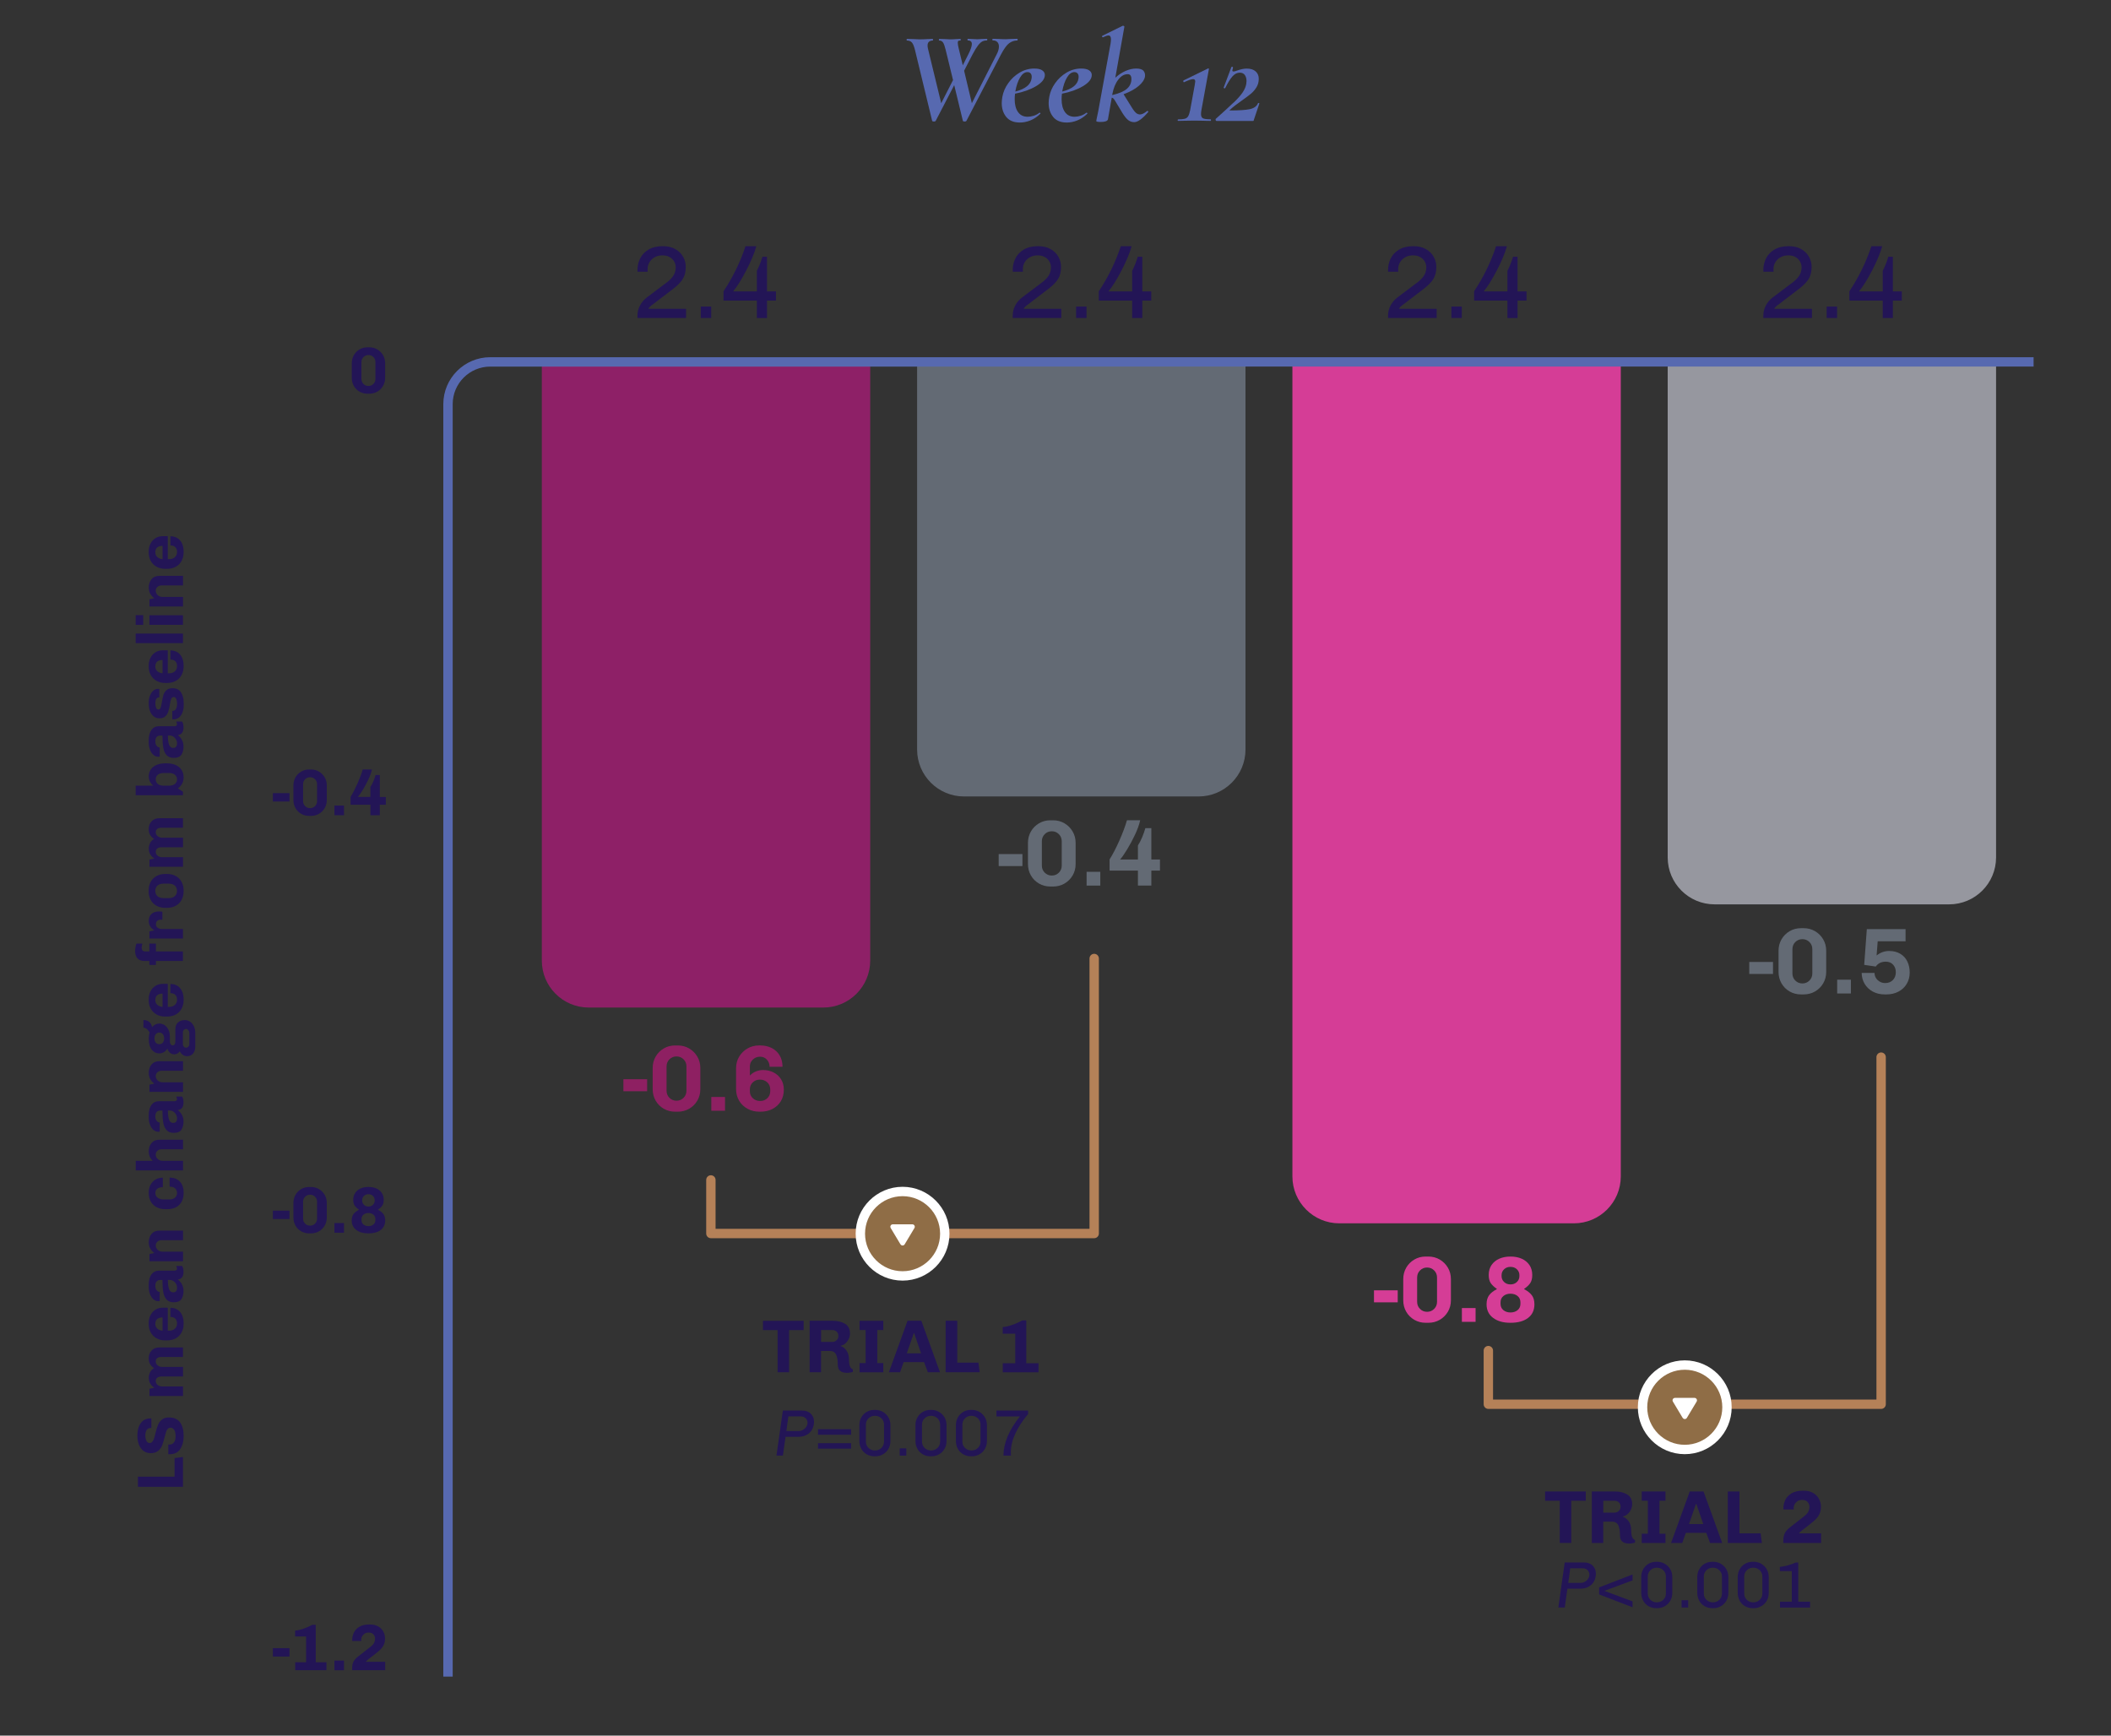 <?xml version="1.0" encoding="UTF-8"?><svg id="Layer_1" xmlns="http://www.w3.org/2000/svg" viewBox="0 0 450 370"><rect x="0" y="0" width="450" height="370" fill="#333333" stroke="none"/><defs><style>.cls-1{fill:#fff;}.cls-2{fill:#96979f;}.cls-3{fill:#8e2067;}.cls-4{fill:#8e2062;}.cls-5{fill:#b58158;}.cls-6{fill:#8f6d46;}.cls-7{fill:#d53d96;}.cls-8{fill:#231556;}.cls-9{fill:#636a74;}.cls-10{fill:#5769b0;}.cls-11{isolation:isolate;}</style></defs><g id="_12weeks_H4_5" class="cls-11"><g class="cls-11"><path class="cls-10" d="m216.93,8.46c0,.11-.03.17-.08.17-.63,0-1.21.2-1.74.59-.52.39-1.1,1.2-1.74,2.41l-7.36,14.14c-.06.09-.18.14-.36.14-.22,0-.35-.05-.39-.14l-1.85-7.62-3.95,7.62c-.06.09-.18.14-.36.14-.22,0-.35-.05-.39-.14l-3.67-15.15c-.19-.75-.4-1.26-.64-1.55-.24-.29-.6-.43-1.06-.43-.06,0-.08-.06-.08-.17s.03-.17.08-.17l1.34.03c.6.04,1.04.06,1.32.06.56,0,1.16-.02,1.79-.06l1.01-.03c.07,0,.11.06.11.17s-.04.17-.11.17c-.3,0-.55.08-.76.25-.21.17-.31.45-.31.84,0,.19.03.39.08.62l2.83,11.65,2.52-4.93-1.57-6.44c-.19-.77-.37-1.29-.56-1.57s-.46-.42-.81-.42c-.06,0-.08-.06-.08-.17s.03-.17.08-.17l1.15.03c.52.04.92.06,1.18.06.43,0,.89-.02,1.37-.06l.78-.03c.08,0,.11.06.11.17s-.04.17-.11.17c-.21,0-.34.03-.42.08-.07.06-.11.19-.11.39,0,.28.06.69.2,1.23l.87,3.58,1.2-2.38c.49-.97.73-1.69.73-2.16,0-.5-.29-.76-.87-.76-.04,0-.06-.06-.06-.17s.02-.17.06-.17l.78.03c.48.04.9.06,1.26.06.28,0,.62-.02,1.04-.06l.98-.03c.07,0,.11.06.11.17s-.04.17-.11.17c-.35,0-.67.07-.95.21-.28.14-.59.42-.92.85s-.73,1.07-1.18,1.93l-1.79,3.47,1.65,6.92,5.32-10.47c.3-.58.45-1.11.45-1.6,0-.41-.11-.73-.34-.97-.22-.23-.55-.35-.98-.35-.06,0-.08-.06-.08-.17s.03-.17.08-.17l1.09.03c.6.04,1.16.06,1.68.06.35,0,.77-.02,1.26-.06l1.2-.03c.06,0,.08.06.08.17Z"/><path class="cls-10" d="m222.14,14.98c.39.24.59.58.59,1.01,0,.84-.62,1.63-1.86,2.37s-2.74,1.27-4.49,1.61c-.06.41-.08.81-.08,1.2,0,1.12.23,2.02.7,2.7s1.16,1.02,2.07,1.02c.39,0,.82-.07,1.27-.21.46-.14.87-.36,1.25-.66h.03c.06,0,.11.03.15.08.05.06.05.1.01.14-.67.65-1.38,1.13-2.13,1.43-.75.3-1.49.45-2.24.45-1.29,0-2.25-.39-2.9-1.18-.64-.78-.97-1.77-.97-2.97,0-.41.05-.87.14-1.37.19-1.01.6-1.97,1.25-2.88.64-.91,1.45-1.66,2.42-2.24.97-.58,2.02-.87,3.14-.87.71,0,1.26.12,1.65.36Zm-2.21,1.4c0-.32-.08-.56-.24-.74-.16-.18-.38-.27-.66-.27-.6,0-1.12.38-1.58,1.15s-.8,1.76-1.02,3c2.15-.56,3.3-1.49,3.47-2.8.02-.07.03-.19.03-.34Z"/><path class="cls-10" d="m232.14,14.98c.39.24.59.58.59,1.01,0,.84-.62,1.63-1.86,2.37-1.24.74-2.74,1.27-4.49,1.61-.06.41-.08.81-.08,1.2,0,1.12.23,2.02.7,2.7.47.68,1.16,1.02,2.07,1.02.39,0,.82-.07,1.27-.21.46-.14.87-.36,1.25-.66h.03c.06,0,.11.03.15.08.05.06.05.1.01.14-.67.65-1.38,1.13-2.13,1.43-.75.3-1.49.45-2.24.45-1.29,0-2.25-.39-2.9-1.18-.64-.78-.97-1.77-.97-2.97,0-.41.05-.87.14-1.37.19-1.01.6-1.97,1.25-2.88.64-.91,1.45-1.66,2.42-2.24.97-.58,2.02-.87,3.14-.87.71,0,1.26.12,1.65.36Zm-2.21,1.4c0-.32-.08-.56-.24-.74-.16-.18-.38-.27-.66-.27-.6,0-1.12.38-1.58,1.15-.46.77-.8,1.76-1.02,3,2.15-.56,3.3-1.49,3.47-2.8.02-.07.03-.19.03-.34Z"/><path class="cls-10" d="m244.6,23.66c.08,0,.13.03.17.1.04.07.03.12-.03.15-1.23,1.42-2.21,2.13-2.94,2.13-.49,0-.91-.14-1.27-.41-.36-.27-.77-.76-1.22-1.47l-1.62-2.69c-.13-.22-.25-.38-.35-.48-.1-.09-.22-.15-.35-.17l-.81,4.62c-.09.37-.62.56-1.57.56-.62,0-.92-.07-.92-.22l.11-.59c.19-.88.29-1.37.31-1.48l2.63-14.42c.06-.37.08-.68.08-.92,0-.54-.18-.81-.53-.81-.22,0-.62.13-1.18.39h-.03c-.08,0-.13-.05-.15-.15-.03-.1,0-.16.07-.18l4.34-2.13h.06c.08,0,.14.02.21.07.06.05.09.1.07.15l-1.93,10.86c.67-.62,1.4-1.1,2.17-1.44.77-.34,1.54-.52,2.28-.52s1.31.17,1.57.5.36.73.31,1.18c-.11.69-.57,1.37-1.36,2.04-.79.67-1.86,1.26-3.21,1.76l1.76,2.83c.37.6.69.99.94,1.19s.52.29.8.29c.41,0,.91-.24,1.51-.73.02-.02.05-.03.08-.03Zm-6.22-6.68c-.6.77-1.02,1.8-1.26,3.07l-.03.22c1.44-.34,2.48-.78,3.12-1.33.64-.55.97-1.25.97-2.09,0-.69-.26-1.04-.78-1.04-.75,0-1.42.39-2.02,1.16Z"/><path class="cls-10" d="m251.04,25.62c0-.11.04-.17.11-.17.63,0,1.11-.05,1.43-.14.32-.09.56-.28.71-.55.16-.27.29-.69.41-1.25l.98-5.38c.07-.41.11-.66.11-.76,0-.34-.15-.5-.45-.5-.36,0-.99.21-1.9.64l-.06.03c-.06,0-.1-.05-.13-.15-.03-.1-.01-.18.04-.24l5.21-2.55s.08-.04.14,0,.07.08.06.14l-1.6,8.76c-.06.34-.08.62-.08.84,0,.45.14.74.42.88s.81.21,1.6.21c.08,0,.11.06.11.17s-.04.17-.11.17c-.6,0-1.07,0-1.43-.03l-1.99-.03-2.02.03c-.35.02-.84.03-1.46.03-.07,0-.11-.06-.11-.17Z"/><path class="cls-10" d="m263.01,21.84c.81-.78,1.43-1.48,1.85-2.09.42-.61.69-1.22.8-1.83.04-.3.06-.51.06-.64,0-.52-.12-.95-.36-1.29s-.61-.5-1.09-.5c-.58,0-1.11.28-1.58.83-.48.55-.98,1.38-1.53,2.48-.02.02-.05.03-.08.03-.06,0-.11-.01-.17-.04-.06-.03-.07-.07-.06-.13l1.65-4.37.11-.06c.08,0,.14.02.18.06.05.04.06.09.04.17-.09.28-.14.46-.14.53,0,.17.08.25.25.25s.43-.07.78-.2c.77-.28,1.45-.42,2.04-.42.82,0,1.46.2,1.9.6.45.4.67.93.67,1.58s-.16,1.27-.49,1.81c-.33.53-.73,1-1.22,1.4s-1.14.89-1.96,1.47c-.45.32-.9.65-1.36.99-.46.35-.85.69-1.19,1.02-.06.04-.06.06,0,.06,1.98,0,3.42-.09,4.31-.28.9-.19,1.48-.62,1.76-1.29,0-.02.03-.03.08-.03s.11.01.15.04c.05.03.06.06.04.1l-1.18,3.5c0,.06-.01.1-.04.14-.03.04-.08.06-.15.06h-7.73c-.09,0-.16-.05-.2-.15-.04-.1-.04-.2,0-.29,1.74-1.55,3.01-2.72,3.82-3.5Z"/></g></g><g id="Rectangle_11561-2"><path class="cls-2" d="m355.5,76.79h70v106c0,5.52-4.48,10-10,10h-50c-5.52,0-10-4.48-10-10v-106h0Z"/></g><g id="_-5.0" class="cls-11"><g class="cls-11"><path class="cls-9" d="m372.89,205.07h5.06v2.56h-5.06v-2.56Z"/><path class="cls-9" d="m388.65,209.63c-.43.73-1.01,1.31-1.74,1.73s-1.54.63-2.42.63h-.58c-.88,0-1.69-.21-2.42-.63s-1.31-1-1.73-1.73-.63-1.55-.63-2.44v-4.5c0-.89.21-1.71.63-2.44s1-1.31,1.73-1.74,1.54-.64,2.42-.64h.58c.88,0,1.69.21,2.42.64s1.31,1.01,1.74,1.74c.43.73.64,1.55.64,2.44v4.5c0,.89-.21,1.71-.64,2.44Zm-2.93-8.8c-.41-.41-.91-.62-1.51-.62s-1.1.21-1.51.62c-.41.41-.61.92-.61,1.52v5.16c0,.6.2,1.11.61,1.52.41.41.91.62,1.51.62s1.1-.21,1.51-.62c.41-.41.61-.92.61-1.52v-5.16c0-.6-.2-1.11-.61-1.52Z"/><path class="cls-9" d="m391.63,208.85h2.92v2.94h-2.92v-2.94Z"/><path class="cls-9" d="m405.07,203.32c.67.39,1.17.94,1.51,1.64s.51,1.49.51,2.37-.21,1.69-.63,2.4c-.42.71-1.01,1.26-1.76,1.66-.75.4-1.62.6-2.59.6h-.3c-.99,0-1.85-.2-2.6-.61-.75-.41-1.32-.96-1.73-1.65-.41-.69-.62-1.47-.63-2.32h2.74c.01.63.24,1.14.69,1.55.45.41.97.61,1.57.61.68,0,1.23-.21,1.65-.64.42-.43.63-.99.63-1.68,0-.63-.19-1.16-.57-1.59s-.9-.65-1.57-.65c-.93,0-1.65.35-2.14,1.04l-2.46-.36.56-7.62h8.26v2.6h-5.94l-.24,3.02c.81-.64,1.7-.96,2.66-.96s1.71.2,2.38.59Z"/></g></g><g id="Group_38667-2"><g id="_12weeks_H4_6" class="cls-11"><g class="cls-11"><path class="cls-8" d="m383.98,53.11c.73.43,1.28.98,1.65,1.65.37.67.55,1.39.55,2.13,0,1.06-.21,1.92-.64,2.6-.43.67-1.11,1.37-2.05,2.09l-4.2,3.21c-.34.24-.6.44-.78.63-.18.18-.27.32-.27.41h8.01v1.96h-10.36v-.53c0-.75.18-1.46.54-2.14.36-.68.86-1.27,1.51-1.75l4.38-3.3c.62-.5,1.06-.99,1.32-1.47.26-.48.4-1.02.4-1.61,0-.44-.11-.85-.33-1.24-.22-.39-.54-.7-.97-.95-.42-.24-.94-.36-1.54-.36s-1.16.13-1.64.4-.85.62-1.11,1.06c-.26.44-.4.92-.4,1.45v.31c0,.12,0,.21.02.26h-2.16l-.02-.22v-.18c0-.85.19-1.66.57-2.43.38-.77.98-1.4,1.78-1.88.81-.48,1.83-.73,3.06-.73,1.06,0,1.95.21,2.68.64Z"/><path class="cls-8" d="m391.61,65.35v2.44h-2.22v-2.44h2.22Z"/><path class="cls-8" d="m399.07,57.66c-1.03,1.99-1.96,3.47-2.79,4.46h5.06v-4.38c.5-.98.89-1.99,1.19-3.01h.97v7.39h1.91v1.96h-1.91v3.72h-2.16v-3.72h-7.11v-1.98c1.99-2.99,3.56-6.2,4.69-9.61h2.31c-.41,1.47-1.13,3.19-2.16,5.18Z"/></g></g></g><g id="Rectangle_11560-2"><path class="cls-7" d="m275.5,76.79h70v174c0,5.52-4.48,10-10,10h-50c-5.52,0-10-4.48-10-10V76.79h0Z"/></g><g id="_-7.5" class="cls-11"><g class="cls-11"><path class="cls-7" d="m292.89,275.07h5.06v2.56h-5.06v-2.56Z"/><path class="cls-7" d="m308.65,279.63c-.43.73-1.01,1.31-1.74,1.73s-1.54.63-2.42.63h-.58c-.88,0-1.69-.21-2.42-.63s-1.31-1-1.73-1.73-.63-1.55-.63-2.44v-4.5c0-.89.21-1.71.63-2.44s1-1.31,1.73-1.74,1.54-.64,2.42-.64h.58c.88,0,1.69.21,2.42.64s1.31,1.01,1.74,1.74c.43.73.64,1.55.64,2.44v4.5c0,.89-.21,1.71-.64,2.44Zm-2.93-8.8c-.41-.41-.91-.62-1.51-.62s-1.1.21-1.51.62c-.41.41-.61.92-.61,1.52v5.16c0,.6.2,1.11.61,1.52.41.41.91.62,1.51.62s1.1-.21,1.51-.62c.41-.41.61-.92.61-1.52v-5.16c0-.6-.2-1.11-.61-1.52Z"/><path class="cls-7" d="m311.63,278.85h2.92v2.94h-2.92v-2.94Z"/><path class="cls-7" d="m326.54,276.12c.37.49.55,1.13.55,1.93,0,1.25-.45,2.22-1.36,2.91-.91.69-2.15,1.03-3.74,1.03s-2.77-.35-3.7-1.04c-.93-.69-1.4-1.66-1.4-2.9,0-.8.18-1.45.55-1.94.37-.49.91-.92,1.63-1.28v-.08c-.57-.39-1-.79-1.29-1.22-.29-.43-.43-1.01-.43-1.74,0-.81.2-1.52.6-2.11.4-.59.95-1.04,1.65-1.35s1.5-.46,2.39-.46,1.69.15,2.39.46,1.25.76,1.65,1.35c.4.59.6,1.3.6,2.11,0,.73-.14,1.31-.43,1.74-.29.43-.72.83-1.29,1.22v.08c.72.37,1.26.8,1.63,1.29Zm-6.07,3.17c.4.33.91.5,1.52.5s1.12-.17,1.52-.5c.4-.33.6-.78.6-1.34v-.32c0-.56-.2-1.01-.6-1.34-.4-.33-.91-.5-1.52-.5s-1.12.17-1.52.5c-.4.33-.6.78-.6,1.34v.32c0,.56.2,1.01.6,1.34Zm.16-5.99c.36.34.81.51,1.36.51s1-.17,1.36-.51c.36-.34.54-.76.54-1.25v-.22c0-.49-.18-.91-.54-1.25-.36-.34-.81-.51-1.36-.51s-1,.17-1.36.51-.54.76-.54,1.25v.22c0,.49.18.91.54,1.25Z"/></g></g><g id="_12weeks_H4_7" class="cls-11"><g class="cls-11"><path class="cls-8" d="m303.98,53.11c.73.43,1.28.98,1.65,1.65.37.67.55,1.39.55,2.13,0,1.06-.21,1.92-.64,2.6-.43.67-1.11,1.37-2.05,2.09l-4.2,3.21c-.34.24-.6.44-.78.63-.18.18-.27.32-.27.41h8.01v1.96h-10.36v-.53c0-.75.18-1.46.54-2.14.36-.68.86-1.27,1.51-1.75l4.38-3.3c.62-.5,1.06-.99,1.32-1.47.26-.48.4-1.02.4-1.61,0-.44-.11-.85-.33-1.24-.22-.39-.54-.7-.97-.95-.42-.24-.94-.36-1.54-.36s-1.16.13-1.64.4-.85.62-1.11,1.06c-.26.44-.4.92-.4,1.45v.31c0,.12,0,.21.02.26h-2.16l-.02-.22v-.18c0-.85.19-1.66.57-2.43.38-.77.98-1.4,1.78-1.88.81-.48,1.83-.73,3.06-.73,1.06,0,1.95.21,2.68.64Z"/><path class="cls-8" d="m311.61,65.35v2.44h-2.22v-2.44h2.22Z"/><path class="cls-8" d="m319.07,57.66c-1.03,1.99-1.96,3.47-2.79,4.46h5.06v-4.38c.5-.98.89-1.99,1.19-3.01h.97v7.39h1.91v1.96h-1.91v3.72h-2.16v-3.72h-7.11v-1.98c1.99-2.99,3.56-6.2,4.69-9.61h2.31c-.41,1.47-1.13,3.19-2.16,5.18Z"/></g></g><g id="Rectangle_11559-2"><path class="cls-9" d="m195.5,76.79h70v83c0,5.52-4.48,10-10,10h-50c-5.52,0-10-4.48-10-10v-83h0Z"/></g><g id="_-3.9" class="cls-11"><g class="cls-11"><path class="cls-9" d="m212.89,182.07h5.06v2.56h-5.06v-2.56Z"/><path class="cls-9" d="m228.65,186.63c-.43.73-1.01,1.31-1.74,1.73s-1.54.63-2.42.63h-.58c-.88,0-1.69-.21-2.42-.63s-1.31-1-1.73-1.73-.63-1.55-.63-2.44v-4.5c0-.89.21-1.71.63-2.44s1-1.31,1.73-1.74,1.54-.64,2.42-.64h.58c.88,0,1.69.21,2.42.64s1.31,1.01,1.74,1.74.64,1.55.64,2.44v4.5c0,.89-.21,1.71-.64,2.44Zm-2.93-8.8c-.41-.41-.91-.62-1.51-.62s-1.1.21-1.51.62c-.41.41-.61.92-.61,1.52v5.16c0,.6.2,1.11.61,1.52.41.41.91.62,1.51.62s1.1-.21,1.51-.62c.41-.41.61-.92.61-1.52v-5.16c0-.6-.2-1.11-.61-1.52Z"/><path class="cls-9" d="m231.63,185.85h2.92v2.94h-2.92v-2.94Z"/><path class="cls-9" d="m243.48,178.47c.29-.69.51-1.33.67-1.92h1.28v6.68h1.84v2.36h-1.84v3.2h-2.86v-3.2h-6.04v-2.38c.68-1.08,1.38-2.42,2.09-4.03.71-1.61,1.25-3.04,1.61-4.31h2.82c-.2.91-.56,1.92-1.08,3.03-.52,1.11-1.08,2.16-1.67,3.13-.59.97-1.1,1.71-1.53,2.2h3.8v-3c.32-.48.62-1.07.91-1.76Z"/></g></g><g id="_12weeks_H4_8" class="cls-11"><g class="cls-11"><path class="cls-8" d="m223.98,53.11c.73.43,1.28.98,1.65,1.65.37.67.55,1.39.55,2.13,0,1.06-.21,1.92-.64,2.6-.43.67-1.11,1.37-2.05,2.09l-4.2,3.21c-.34.24-.6.44-.78.63s-.28.32-.28.41h8.01v1.96h-10.36v-.53c0-.75.18-1.46.54-2.14.36-.68.86-1.27,1.51-1.75l4.38-3.3c.62-.5,1.06-.99,1.32-1.47.26-.48.4-1.02.4-1.61,0-.44-.11-.85-.33-1.24s-.54-.7-.97-.95c-.43-.24-.94-.36-1.54-.36s-1.16.13-1.64.4c-.48.26-.85.62-1.11,1.06-.26.44-.4.92-.4,1.45v.31c0,.12,0,.21.02.26h-2.16l-.02-.22v-.18c0-.85.19-1.66.57-2.43.38-.77.98-1.4,1.78-1.88s1.83-.73,3.06-.73c1.06,0,1.95.21,2.68.64Z"/><path class="cls-8" d="m231.61,65.35v2.44h-2.22v-2.44h2.22Z"/><path class="cls-8" d="m239.07,57.66c-1.03,1.99-1.96,3.47-2.79,4.46h5.06v-4.38c.5-.98.89-1.99,1.19-3.01h.97v7.39h1.91v1.96h-1.91v3.72h-2.16v-3.72h-7.11v-1.98c1.99-2.99,3.56-6.2,4.69-9.61h2.31c-.41,1.47-1.13,3.19-2.16,5.18Z"/></g></g><g id="Rectangle_11558-2"><path class="cls-3" d="m115.5,76.79h70v128c0,5.52-4.48,10-10,10h-50c-5.52,0-10-4.48-10-10V76.79h0Z"/></g><g id="_-6.4" class="cls-11"><g class="cls-11"><path class="cls-4" d="m132.89,230.07h5.06v2.56h-5.06v-2.56Z"/><path class="cls-4" d="m148.65,234.63c-.43.73-1.01,1.31-1.74,1.73s-1.54.63-2.42.63h-.58c-.88,0-1.69-.21-2.42-.63s-1.31-1-1.73-1.73-.63-1.55-.63-2.44v-4.5c0-.89.21-1.71.63-2.44s1-1.31,1.73-1.74,1.54-.64,2.42-.64h.58c.88,0,1.69.21,2.42.64s1.31,1.01,1.74,1.74c.43.73.64,1.55.64,2.44v4.5c0,.89-.21,1.71-.64,2.44Zm-2.93-8.8c-.41-.41-.91-.62-1.51-.62s-1.1.21-1.51.62c-.41.41-.61.92-.61,1.52v5.16c0,.6.2,1.11.61,1.52.41.41.91.62,1.51.62s1.1-.21,1.51-.62c.41-.41.61-.92.61-1.52v-5.16c0-.6-.2-1.11-.61-1.52Z"/><path class="cls-4" d="m151.63,233.85h2.92v2.94h-2.92v-2.94Z"/><path class="cls-4" d="m160.49,225.87c-.43.4-.64.89-.64,1.48v1.94c.36-.39.79-.68,1.28-.88s1-.3,1.52-.3c.83,0,1.58.17,2.25.51.67.34,1.21.83,1.6,1.46.39.63.59,1.37.59,2.21,0,.95-.22,1.77-.65,2.48-.43.71-1.03,1.25-1.78,1.64-.75.39-1.59.58-2.51.58h-.28c-.91,0-1.74-.2-2.5-.61-.76-.41-1.36-.98-1.8-1.71-.44-.73-.66-1.57-.66-2.5v-4.48c0-.89.22-1.71.66-2.44.44-.73,1.03-1.31,1.78-1.74s1.57-.64,2.46-.64h.28c.88,0,1.68.18,2.4.54.72.36,1.29.88,1.7,1.57s.62,1.5.62,2.43h-2.76c0-.59-.19-1.09-.57-1.51-.38-.42-.87-.63-1.47-.63s-1.09.2-1.52.6Zm3.07,4.87c-.42-.39-.94-.59-1.57-.59s-1.11.2-1.52.59-.62.89-.62,1.49v.4c0,.6.21,1.1.63,1.49s.94.59,1.57.59,1.11-.2,1.52-.59c.41-.39.62-.89.62-1.49v-.4c0-.6-.21-1.1-.63-1.49Z"/></g></g><g id="_12weeks_H4_9" class="cls-11"><g class="cls-11"><path class="cls-8" d="m143.98,53.11c.73.43,1.28.98,1.65,1.65.37.67.55,1.39.55,2.13,0,1.06-.21,1.92-.64,2.6-.43.67-1.11,1.37-2.05,2.09l-4.2,3.21c-.34.24-.6.44-.78.63-.18.18-.27.32-.27.41h8.01v1.96h-10.36v-.53c0-.75.18-1.46.54-2.14.36-.68.86-1.27,1.51-1.75l4.38-3.3c.62-.5,1.06-.99,1.32-1.47.26-.48.4-1.02.4-1.61,0-.44-.11-.85-.33-1.24-.22-.39-.54-.7-.97-.95-.42-.24-.94-.36-1.54-.36s-1.16.13-1.64.4-.85.62-1.11,1.06c-.26.44-.4.92-.4,1.45v.31c0,.12,0,.21.02.26h-2.16l-.02-.22v-.18c0-.85.19-1.66.57-2.43.38-.77.98-1.4,1.78-1.88.81-.48,1.83-.73,3.06-.73,1.06,0,1.95.21,2.68.64Z"/><path class="cls-8" d="m151.61,65.35v2.44h-2.22v-2.44h2.22Z"/><path class="cls-8" d="m159.07,57.66c-1.03,1.99-1.96,3.47-2.79,4.46h5.06v-4.38c.5-.98.89-1.99,1.19-3.01h.97v7.39h1.91v1.96h-1.91v3.72h-2.16v-3.72h-7.11v-1.98c1.99-2.99,3.56-6.2,4.69-9.61h2.31c-.41,1.47-1.13,3.19-2.16,5.18Z"/></g></g><path class="cls-8" d="m39,316.96h-9.6v-2.17h7.81v-3.95l1.79-.24v6.36Z"/><path class="cls-8" d="m32.11,304.41c-.35,0-.63.14-.83.42-.2.28-.3.67-.3,1.16s.08.91.25,1.2c.16.29.38.43.65.43.23,0,.43-.09.58-.27.15-.18.28-.4.37-.68.09-.28.2-.65.31-1.13.17-.7.34-1.28.52-1.73.18-.45.45-.84.83-1.16.37-.32.87-.48,1.5-.48,1.09,0,1.89.35,2.4,1.06.51.7.76,1.67.76,2.9,0,1.12-.25,2.05-.73,2.78-.49.73-1.23,1.1-2.23,1.1h-.31v-2.06h.22c.41.01.74-.14.97-.45.24-.31.36-.74.36-1.3,0-.65-.1-1.12-.31-1.41s-.47-.43-.78-.43c-.24,0-.44.09-.59.26-.15.17-.28.39-.36.66-.09.27-.19.64-.3,1.11-.18.71-.36,1.29-.53,1.74-.18.45-.46.84-.85,1.16-.39.33-.92.49-1.58.49-.62,0-1.14-.17-1.57-.5-.43-.34-.75-.79-.96-1.35s-.32-1.2-.32-1.9c0-1.07.24-1.95.71-2.63.47-.68,1.17-1.02,2.11-1.02h.17v2.03h-.13Z"/><path class="cls-8" d="m32,292.51c.2-.36.48-.64.85-.84-.76-.49-1.15-1.18-1.15-2.09,0-.67.2-1.23.61-1.67.41-.44.97-.67,1.69-.67h5v2.04h-4.59c-.39,0-.69.08-.9.25s-.31.4-.31.7c0,.33.13.6.39.83.26.22.59.34.98.34h4.44v2.04h-4.59c-.38,0-.68.09-.9.26-.21.17-.32.41-.32.71,0,.33.13.6.39.82.26.22.59.33.98.33h4.44v2.04h-7.15v-1.54c.23-.06.58-.13,1.05-.22-.4-.25-.7-.56-.9-.92s-.29-.75-.29-1.18c0-.46.1-.87.29-1.23Z"/><path class="cls-8" d="m37.9,279.24c.42.3.74.69.94,1.18.2.49.3,1.03.3,1.6v.22c0,.66-.14,1.26-.42,1.79-.28.53-.68.95-1.21,1.25-.53.3-1.16.46-1.88.46h-.41c-.72,0-1.34-.15-1.88-.46-.53-.31-.94-.72-1.22-1.25s-.42-1.12-.42-1.79v-.22c0-.58.12-1.12.36-1.61.24-.5.58-.89,1.04-1.19.45-.3.99-.45,1.6-.45h1.06v4.9h.34c.47,0,.86-.14,1.17-.41.31-.28.47-.65.47-1.13,0-.43-.12-.77-.36-1.01-.24-.25-.59-.37-1.06-.37v-1.96c.62,0,1.15.15,1.58.45Zm-4.36,4c.29.26.66.4,1.11.44v-2.83c-.48,0-.85.11-1.13.33-.27.22-.41.57-.41,1.06,0,.41.14.75.43,1Z"/><path class="cls-8" d="m33.4,273.17c-.2.2-.29.52-.29.97,0,.26.04.49.13.67.09.19.2.33.33.43.13.1.25.15.36.15h.11v1.97c-.11.02-.2.03-.25.03-.4,0-.76-.13-1.08-.4-.32-.27-.56-.64-.74-1.11-.18-.48-.27-1.02-.27-1.64v-.29c0-1.01.2-1.77.59-2.29.4-.52.94-.79,1.63-.79h3.3c.17,0,.29-.04.38-.12s.13-.17.13-.29c0-.09-.02-.2-.06-.31-.04-.11-.07-.2-.1-.27h1.26c.2.35.29.76.29,1.23,0,.51-.1.91-.31,1.18s-.51.43-.89.48c.8.65,1.2,1.46,1.2,2.41,0,.71-.14,1.29-.43,1.75s-.84.69-1.65.69c-.66,0-1.17-.19-1.52-.57-.35-.38-.59-.9-.71-1.58-.12-.67-.18-1.54-.18-2.6h-.48c-.32,0-.57.1-.77.3Zm2.65,1.68c.17.43.46.65.85.65.31,0,.52-.09.65-.26.13-.17.19-.44.19-.79,0-.24-.07-.48-.2-.73s-.32-.45-.56-.61c-.24-.16-.51-.25-.81-.25h-.38c0,.89.09,1.55.26,1.98Z"/><path class="cls-8" d="m32.9,267.13c-.79-.59-1.19-1.35-1.19-2.28,0-.73.2-1.33.59-1.8s.96-.71,1.71-.71h5v2.04h-4.55c-.36,0-.67.1-.9.32-.24.21-.36.48-.36.8,0,.36.14.68.41.94.28.26.61.39,1,.39h4.4v2.04h-7.15v-1.53l1.05-.22Z"/><path class="cls-8" d="m37.27,255.33c.31-.24.47-.57.47-.98s-.13-.77-.4-1.01c-.27-.25-.66-.37-1.18-.37v-1.93c.66,0,1.22.14,1.67.43.45.29.78.66.99,1.13.21.47.32.98.32,1.54v.22c0,1.05-.31,1.88-.93,2.49-.62.62-1.48.92-2.58.92h-.41c-.73,0-1.36-.15-1.88-.44s-.93-.7-1.21-1.21-.42-1.1-.42-1.76v-.22c0-.55.12-1.06.36-1.53.24-.47.58-.85,1.04-1.13.45-.28.99-.43,1.6-.43v2.03c-.49,0-.87.11-1.16.32s-.43.53-.43.95.17.75.5.99c.33.24.75.36,1.25.36h1.25c.47,0,.86-.12,1.17-.36Z"/><path class="cls-8" d="m32.55,247.46c-.56-.54-.84-1.21-.84-1.99,0-.73.2-1.33.59-1.8.39-.47.96-.71,1.71-.71h5v2.04h-4.55c-.36,0-.67.11-.9.32s-.36.48-.36.81c0,.36.14.68.41.94.28.26.61.39,1,.39h4.4v2.04h-10.08v-2.04h3.63Z"/><path class="cls-8" d="m33.4,237.05c-.2.2-.29.53-.29.97,0,.26.04.49.13.67s.2.33.33.43.25.15.36.15h.11v1.97c-.11.02-.2.03-.25.03-.4,0-.76-.13-1.08-.4s-.56-.64-.74-1.11c-.18-.48-.27-1.02-.27-1.64v-.29c0-1.01.2-1.77.59-2.3.4-.52.94-.78,1.63-.78h3.3c.17,0,.29-.04.38-.12.08-.08.13-.17.13-.29,0-.09-.02-.2-.06-.31-.04-.11-.07-.2-.1-.27h1.26c.2.35.29.76.29,1.23,0,.51-.1.91-.31,1.18-.21.27-.51.43-.89.48.8.65,1.2,1.46,1.2,2.41,0,.71-.14,1.29-.43,1.75s-.84.69-1.65.69c-.66,0-1.17-.19-1.52-.57-.35-.38-.59-.9-.71-1.58-.12-.67-.18-1.54-.18-2.6h-.48c-.32,0-.57.1-.77.3Zm2.65,1.68c.17.43.46.65.85.65.31,0,.52-.09.65-.26.13-.17.19-.44.19-.79,0-.24-.07-.48-.2-.73-.13-.24-.32-.45-.56-.61-.24-.16-.51-.25-.81-.25h-.38c0,.89.09,1.55.26,1.98Z"/><path class="cls-8" d="m32.9,231.01c-.79-.59-1.19-1.35-1.19-2.28,0-.73.2-1.33.59-1.8.39-.47.96-.71,1.71-.71h5v2.04h-4.55c-.36,0-.67.11-.9.32s-.36.48-.36.81c0,.36.14.68.41.94.28.26.61.39,1,.39h4.4v2.04h-7.15v-1.53l1.05-.22Z"/><path class="cls-8" d="m37.93,217.99c.37-.35.85-.53,1.45-.53.43,0,.82.12,1.16.36.34.24.61.57.8.99.19.42.29.88.29,1.38v2.96c0,.57-.16,1.05-.47,1.43s-.74.58-1.29.58c-.34,0-.64-.1-.92-.3s-.48-.46-.62-.76c-.14.21-.31.38-.52.49-.21.11-.43.17-.67.17-.34,0-.65-.11-.9-.34-.26-.22-.44-.51-.55-.87-.2.32-.45.56-.75.74-.3.18-.63.27-.97.27-.66,0-1.2-.26-1.62-.78s-.63-1.28-.63-2.28v-.22c0-.44.06-.83.17-1.18-.22-.38-.45-.65-.69-.8-.23-.15-.44-.23-.63-.25v-1.6c.99,0,1.61.5,1.85,1.48h.04c.42-.48.92-.73,1.51-.73.41,0,.79.12,1.13.35.34.23.61.56.81.99.2.43.3.91.3,1.46v.97c0,.28.06.5.18.65s.26.23.41.23c.19,0,.33-.07.43-.22.1-.14.15-.37.15-.66v-2.49c0-.65.18-1.16.55-1.5Zm-3.21,4.26c.18-.23.27-.53.27-.88s-.09-.66-.27-.9c-.18-.23-.44-.35-.76-.35s-.58.12-.76.35c-.18.23-.27.53-.27.9s.09.65.27.88c.18.23.44.35.76.35s.58-.12.76-.35Zm5.43-2.63c-.15-.18-.32-.27-.51-.27s-.34.08-.47.22-.19.35-.19.59v2.44c0,.21.07.38.2.53.13.15.3.22.48.22s.35-.07.49-.22.21-.33.21-.53v-2.35c0-.24-.07-.45-.22-.63Z"/><path class="cls-8" d="m37.9,210.21c.42.3.74.69.94,1.18.2.49.3,1.03.3,1.6v.22c0,.66-.14,1.26-.42,1.79-.28.53-.68.95-1.21,1.25-.53.3-1.16.46-1.88.46h-.41c-.72,0-1.34-.15-1.88-.46-.53-.31-.94-.72-1.22-1.25s-.42-1.12-.42-1.79v-.22c0-.58.12-1.12.36-1.61.24-.5.58-.89,1.04-1.19.45-.3.99-.45,1.6-.45h1.06v4.9h.34c.47,0,.86-.14,1.17-.41.31-.28.47-.65.47-1.13,0-.43-.12-.77-.36-1.01-.24-.25-.59-.37-1.06-.37v-1.96c.62,0,1.15.15,1.58.45Zm-4.36,4c.29.26.66.4,1.11.44v-2.83c-.48,0-.85.11-1.13.33-.27.22-.41.57-.41,1.06,0,.41.14.75.43,1Z"/><path class="cls-8" d="m30.24,201.61c-.03.18-.05.32-.05.42,0,.22.06.41.17.57.11.15.34.23.67.23h.81v-1.67h1.4v1.67h5.75v2.04h-5.75v.84h-1.4v-.84h-.94c-1.4,0-2.1-.72-2.1-2.16,0-.23.03-.5.08-.81.06-.31.13-.55.21-.74h1.25c-.04.12-.07.27-.1.45Z"/><path class="cls-8" d="m34.3,196.04c-.29,0-.54.08-.75.24-.21.16-.31.41-.31.76,0,.33.13.58.38.75.26.17.58.26.96.26h4.42v2.02h-7.15v-1.51l1.05-.25c-.1-.04-.25-.13-.43-.29s-.36-.38-.52-.67c-.16-.29-.24-.64-.24-1.04,0-.64.2-1.14.6-1.49.4-.35.93-.52,1.6-.52.14,0,.28,0,.42.02.14.01.24.03.29.04v1.71h-.32Z"/><path class="cls-8" d="m37.5,186.77c.53.3.94.72,1.22,1.25.28.53.42,1.13.42,1.79v.22c0,.66-.14,1.26-.42,1.79-.28.53-.69.95-1.22,1.25-.53.3-1.16.46-1.88.46h-.41c-.72,0-1.34-.15-1.88-.46-.53-.3-.94-.72-1.22-1.25-.28-.53-.42-1.13-.42-1.79v-.22c0-.66.14-1.26.42-1.79s.69-.95,1.22-1.25c.53-.3,1.16-.46,1.88-.46h.41c.72,0,1.34.15,1.88.46Zm-3.95,2.04c-.3.29-.45.66-.45,1.11s.15.83.45,1.11c.3.29.73.43,1.3.43h1.13c.57,0,1-.14,1.3-.43.3-.28.45-.66.45-1.11s-.15-.83-.45-1.11c-.3-.28-.73-.43-1.3-.43h-1.13c-.57,0-1,.14-1.3.43Z"/><path class="cls-8" d="m32,179.69c.2-.36.48-.64.85-.84-.76-.48-1.15-1.18-1.15-2.09,0-.67.2-1.23.61-1.67.41-.44.97-.67,1.69-.67h5v2.04h-4.59c-.39,0-.69.08-.9.25s-.31.4-.31.7c0,.33.13.6.39.83.26.22.59.34.98.34h4.44v2.04h-4.59c-.38,0-.68.09-.9.26-.21.17-.32.41-.32.71,0,.33.13.6.39.82.26.22.59.33.98.33h4.44v2.04h-7.15v-1.54c.23-.06.58-.13,1.05-.22-.4-.25-.7-.56-.9-.92-.2-.36-.29-.75-.29-1.18,0-.46.1-.87.29-1.23Z"/><path class="cls-8" d="m31.99,166.66c-.19-.34-.28-.74-.28-1.18,0-.52.14-.99.41-1.41s.68-.74,1.22-.99c.54-.24,1.2-.36,1.97-.36h.15c.81,0,1.49.13,2.04.39s.96.62,1.23,1.06c.27.45.41.95.41,1.51,0,.51-.1.97-.31,1.37s-.52.74-.92,1.01l.36.24c.16.09.3.18.41.27.12.08.22.15.32.21v.74h-10.08v-2.04h3.75c-.27-.21-.5-.48-.69-.82Zm1.64-1.49c-.29.25-.43.57-.43.97s.14.71.43.97.71.38,1.26.38h1.16c.54,0,.96-.13,1.25-.38s.44-.57.44-.97-.15-.71-.44-.97-.71-.38-1.25-.38h-1.16c-.55,0-.97.13-1.26.38Z"/><path class="cls-8" d="m33.4,157.11c-.2.2-.29.52-.29.97,0,.26.04.49.13.67.09.19.2.33.33.43.13.1.25.15.36.15h.11v1.97c-.11.02-.2.03-.25.03-.4,0-.76-.13-1.08-.4-.32-.27-.56-.64-.74-1.11-.18-.48-.27-1.02-.27-1.64v-.29c0-1.01.2-1.77.59-2.3.4-.52.94-.78,1.63-.78h3.3c.17,0,.29-.04.38-.12s.13-.17.13-.29c0-.09-.02-.2-.06-.31-.04-.11-.07-.2-.1-.27h1.26c.2.35.29.76.29,1.23,0,.51-.1.91-.31,1.18s-.51.43-.89.48c.8.65,1.2,1.46,1.2,2.41,0,.71-.14,1.29-.43,1.75s-.84.69-1.65.69c-.66,0-1.17-.19-1.52-.57-.35-.38-.59-.9-.71-1.58s-.18-1.54-.18-2.6h-.48c-.32,0-.57.1-.77.3Zm2.65,1.68c.17.43.46.65.85.65.31,0,.52-.09.65-.26s.19-.44.19-.79c0-.24-.07-.49-.2-.73-.13-.24-.32-.45-.56-.61-.24-.16-.51-.25-.81-.25h-.38c0,.89.09,1.55.26,1.98Z"/><path class="cls-8" d="m36.82,151.54c.33,0,.56-.14.71-.43.14-.29.22-.65.22-1.08,0-.37-.06-.71-.17-1-.11-.29-.29-.44-.53-.44-.26,0-.45.14-.56.41-.11.27-.21.69-.29,1.26-.1.6-.21,1.09-.34,1.47-.12.38-.33.71-.63.99-.3.28-.71.41-1.25.41-.48,0-.9-.14-1.24-.43-.34-.29-.6-.66-.77-1.13-.17-.47-.26-.99-.26-1.55v-.28c0-.5.08-.96.25-1.41s.39-.8.69-1.07.63-.41,1-.41c.08,0,.14,0,.2.01.06,0,.1.01.11.01v1.79c-.56,0-.84.43-.84,1.29,0,.39.06.71.17.95.11.24.27.36.46.36.23,0,.4-.13.49-.38.09-.26.18-.66.27-1.21.1-.62.21-1.13.33-1.52.12-.39.33-.73.63-1.01s.73-.43,1.28-.43c.85,0,1.46.3,1.84.9.38.6.57,1.36.57,2.28v.46c0,.58-.09,1.1-.27,1.55-.18.46-.43.81-.76,1.07-.33.26-.7.38-1.12.38h-.28v-1.81h.1Z"/><path class="cls-8" d="m37.9,139.09c.42.3.74.69.94,1.18.2.49.3,1.02.3,1.6v.22c0,.66-.14,1.26-.42,1.79-.28.53-.68.95-1.21,1.25-.53.3-1.16.46-1.88.46h-.41c-.72,0-1.34-.15-1.88-.46-.53-.31-.94-.73-1.22-1.25-.28-.53-.42-1.12-.42-1.78v-.22c0-.58.12-1.12.36-1.61.24-.5.58-.89,1.04-1.19.45-.3.99-.45,1.6-.45h1.06v4.9h.34c.47,0,.86-.14,1.17-.41.31-.28.47-.65.47-1.13,0-.43-.12-.77-.36-1.01-.24-.25-.59-.37-1.06-.37v-1.96c.62,0,1.15.15,1.58.45Zm-4.36,4c.29.26.66.4,1.11.44v-2.83c-.48,0-.85.11-1.13.33-.27.22-.41.57-.41,1.06,0,.41.14.74.43,1Z"/><path class="cls-8" d="m39,137.1h-10.08v-2.04h10.08v2.04Z"/><path class="cls-8" d="m28.92,133.21v-2.07h1.61v2.07h-1.61Zm10.08-.01h-7.15v-2.04h7.15v2.04Z"/><path class="cls-8" d="m32.9,127.55c-.79-.59-1.19-1.35-1.19-2.28,0-.73.2-1.33.59-1.8s.96-.71,1.71-.71h5v2.04h-4.55c-.36,0-.67.1-.9.32-.24.21-.36.48-.36.8,0,.36.14.68.41.94.28.26.61.39,1,.39h4.4v2.04h-7.15v-1.53l1.05-.22Z"/><path class="cls-8" d="m37.9,114.76c.42.3.74.69.94,1.18.2.49.3,1.02.3,1.6v.22c0,.66-.14,1.26-.42,1.79-.28.53-.68.95-1.21,1.25-.53.3-1.16.46-1.88.46h-.41c-.72,0-1.34-.15-1.88-.46-.53-.31-.94-.73-1.22-1.25-.28-.53-.42-1.12-.42-1.78v-.22c0-.58.12-1.12.36-1.61.24-.5.58-.89,1.04-1.19.45-.3.99-.45,1.6-.45h1.06v4.9h.34c.47,0,.86-.14,1.17-.41.31-.28.47-.65.47-1.13,0-.43-.12-.77-.36-1.01-.24-.25-.59-.37-1.06-.37v-1.96c.62,0,1.15.15,1.58.45Zm-4.36,4c.29.26.66.4,1.11.44v-2.83c-.48,0-.85.11-1.13.33-.27.22-.41.57-.41,1.06,0,.41.14.74.43,1Z"/><g id="_4_weeks_H4_17" class="cls-11"><g class="cls-11"><path class="cls-8" d="m81.65,82.28c-.3.51-.71.92-1.22,1.21-.51.29-1.08.44-1.69.44h-.41c-.62,0-1.18-.15-1.69-.44-.51-.29-.92-.7-1.21-1.21-.29-.51-.44-1.08-.44-1.71v-3.15c0-.62.15-1.19.44-1.71.29-.51.7-.92,1.21-1.22.51-.3,1.08-.45,1.69-.45h.41c.62,0,1.18.15,1.69.45.51.3.92.71,1.22,1.22.3.51.45,1.08.45,1.71v3.15c0,.62-.15,1.19-.45,1.71Zm-2.05-6.16c-.28-.29-.64-.43-1.06-.43s-.77.15-1.06.43c-.29.29-.43.64-.43,1.06v3.61c0,.42.14.78.43,1.06.28.29.64.43,1.06.43s.77-.14,1.06-.43c.29-.29.43-.64.43-1.06v-3.61c0-.42-.14-.77-.43-1.06Z"/></g></g><g id="_4_weeks_H4_18" class="cls-11"><g class="cls-11"><path class="cls-8" d="m58.17,258.08h3.54v1.79h-3.54v-1.79Z"/><path class="cls-8" d="m69.21,261.28c-.3.51-.71.92-1.22,1.21-.51.29-1.08.44-1.69.44h-.41c-.62,0-1.18-.15-1.69-.44-.51-.29-.92-.7-1.21-1.21-.29-.51-.44-1.08-.44-1.71v-3.15c0-.62.15-1.19.44-1.71.29-.51.7-.92,1.21-1.22.51-.3,1.08-.45,1.69-.45h.41c.62,0,1.18.15,1.69.45.51.3.92.71,1.22,1.22.3.51.45,1.08.45,1.71v3.15c0,.62-.15,1.19-.45,1.71Zm-2.05-6.16c-.29-.29-.64-.43-1.06-.43s-.77.15-1.06.43c-.28.29-.43.64-.43,1.06v3.61c0,.42.14.78.43,1.06.29.29.64.43,1.06.43s.77-.14,1.06-.43c.28-.29.43-.64.43-1.06v-3.61c0-.42-.14-.77-.43-1.06Z"/><path class="cls-8" d="m71.29,260.73h2.04v2.06h-2.04v-2.06Z"/><path class="cls-8" d="m81.73,258.82c.26.34.38.79.38,1.35,0,.88-.32,1.56-.95,2.04s-1.51.72-2.62.72-1.94-.24-2.59-.73-.98-1.16-.98-2.03c0-.56.13-1.01.39-1.36.26-.35.64-.64,1.14-.9v-.06c-.4-.27-.7-.56-.9-.85-.2-.3-.3-.7-.3-1.22,0-.57.14-1.06.42-1.48.28-.42.67-.73,1.16-.95s1.05-.32,1.67-.32,1.18.11,1.67.32.88.53,1.16.95c.28.42.42.91.42,1.48,0,.51-.1.92-.3,1.22-.2.3-.5.58-.9.85v.06c.5.26.88.56,1.14.9Zm-4.25,2.22c.28.23.63.35,1.06.35s.78-.12,1.06-.35c.28-.23.42-.55.42-.94v-.22c0-.39-.14-.7-.42-.94-.28-.23-.63-.35-1.06-.35s-.78.12-1.06.35c-.28.23-.42.55-.42.94v.22c0,.39.14.71.42.94Zm.11-4.19c.25.24.57.36.95.36s.7-.12.95-.36c.25-.24.38-.53.38-.88v-.15c0-.35-.13-.64-.38-.88-.25-.24-.57-.36-.95-.36s-.7.12-.95.36c-.25.24-.38.53-.38.88v.15c0,.35.13.64.38.88Z"/></g></g><g id="_4_weeks_H4_19" class="cls-11"><g class="cls-11"><path class="cls-8" d="m58.17,169.08h3.54v1.79h-3.54v-1.79Z"/><path class="cls-8" d="m69.21,172.28c-.3.51-.71.92-1.22,1.21-.51.29-1.08.44-1.69.44h-.41c-.62,0-1.18-.15-1.69-.44-.51-.29-.92-.7-1.21-1.21-.29-.51-.44-1.08-.44-1.71v-3.15c0-.62.15-1.19.44-1.71.29-.51.7-.92,1.21-1.22.51-.3,1.08-.45,1.69-.45h.41c.62,0,1.18.15,1.69.45.51.3.92.71,1.22,1.22.3.51.45,1.08.45,1.71v3.15c0,.62-.15,1.19-.45,1.71Zm-2.05-6.16c-.29-.29-.64-.43-1.06-.43s-.77.15-1.06.43c-.28.29-.43.64-.43,1.06v3.61c0,.42.14.78.43,1.06.29.29.64.43,1.06.43s.77-.14,1.06-.43c.28-.29.43-.64.43-1.06v-3.61c0-.42-.14-.77-.43-1.06Z"/><path class="cls-8" d="m71.29,171.73h2.04v2.06h-2.04v-2.06Z"/><path class="cls-8" d="m79.59,166.56c.2-.49.36-.93.47-1.34h.9v4.68h1.29v1.65h-1.29v2.24h-2v-2.24h-4.23v-1.67c.48-.76.96-1.7,1.46-2.82.5-1.12.88-2.13,1.13-3.02h1.97c-.14.63-.39,1.34-.76,2.12-.36.78-.75,1.51-1.17,2.19-.42.68-.77,1.19-1.07,1.54h2.66v-2.1c.22-.34.44-.75.64-1.23Z"/></g></g><g id="Path_9858-3" class="cls-11"><path class="cls-5" d="m401,300.35h-83.73c-.55,0-1-.45-1-1v-11.43c0-.55.45-1,1-1s1,.45,1,1v10.43h81.73v-72.99c0-.55.45-1,1-1s1,.45,1,1v73.99c0,.55-.45,1-1,1Z"/></g><g class="cls-11"><path class="cls-8" d="m339.48,333.74c.47.43.71,1.01.71,1.71,0,.64-.14,1.21-.41,1.69-.28.49-.67.86-1.17,1.13s-1.08.41-1.72.41h-2.77l-.56,4h-1.37l1.36-9.6h4.14c.73,0,1.33.22,1.8.65Zm-4.75.59l-.43,3.11h2.65c.32,0,.62-.08.9-.25.29-.16.52-.38.69-.64.18-.27.27-.55.27-.86,0-.39-.13-.72-.4-.97-.27-.26-.61-.39-1.03-.39h-2.65Z"/></g><g class="cls-11"><path class="cls-8" d="m348.01,335.64v1.26l-6.01,2.24,6.01,2.24v1.26l-7.13-2.74v-1.5l7.13-2.76Z"/><path class="cls-8" d="m354.88,333.37c.49.28.88.67,1.17,1.16.29.5.43,1.05.43,1.67v3.4c0,.61-.14,1.15-.42,1.64-.28.49-.67.88-1.16,1.16-.49.29-1.04.43-1.65.43h-.18c-.62,0-1.17-.14-1.66-.43-.49-.28-.87-.67-1.14-1.17-.27-.49-.41-1.04-.41-1.64v-3.4c0-.62.14-1.19.43-1.68.29-.5.67-.88,1.16-1.16s1.03-.41,1.62-.41h.18c.59,0,1.13.14,1.62.42Zm-3.07,1.37c-.37.36-.56.81-.56,1.35v3.61c0,.54.19.99.56,1.35.37.36.83.54,1.37.54s1.02-.18,1.39-.55.55-.81.55-1.34v-3.61c0-.53-.18-.98-.55-1.34-.36-.36-.83-.55-1.39-.55s-1,.18-1.37.54Z"/><path class="cls-8" d="m359.87,341.14v1.55h-1.41v-1.55h1.41Z"/><path class="cls-8" d="m366.83,333.37c.49.28.88.67,1.17,1.16.29.5.43,1.05.43,1.67v3.4c0,.61-.14,1.15-.42,1.64-.28.49-.67.88-1.16,1.16-.49.29-1.04.43-1.65.43h-.18c-.62,0-1.17-.14-1.66-.43-.49-.28-.87-.67-1.14-1.17-.27-.49-.41-1.04-.41-1.64v-3.4c0-.62.14-1.19.43-1.68.29-.5.67-.88,1.16-1.16s1.03-.41,1.62-.41h.18c.59,0,1.13.14,1.62.42Zm-3.07,1.37c-.37.36-.56.81-.56,1.35v3.61c0,.54.19.99.56,1.35.37.36.83.54,1.37.54s1.02-.18,1.39-.55.55-.81.55-1.34v-3.61c0-.53-.18-.98-.55-1.34-.36-.36-.83-.55-1.39-.55s-1,.18-1.37.54Z"/><path class="cls-8" d="m375.44,333.37c.49.28.88.67,1.17,1.16.29.5.43,1.05.43,1.67v3.4c0,.61-.14,1.15-.42,1.64s-.67.88-1.16,1.16c-.49.29-1.04.43-1.64.43h-.18c-.62,0-1.17-.14-1.66-.43-.49-.28-.87-.67-1.14-1.17-.27-.49-.41-1.04-.41-1.64v-3.4c0-.62.14-1.19.43-1.68.28-.5.67-.88,1.16-1.16.48-.28,1.03-.41,1.62-.41h.18c.59,0,1.13.14,1.62.42Zm-3.07,1.37c-.37.36-.56.81-.56,1.35v3.61c0,.54.19.99.56,1.35s.83.54,1.37.54,1.02-.18,1.39-.55c.36-.36.55-.81.55-1.34v-3.61c0-.53-.18-.98-.55-1.34s-.83-.55-1.39-.55-1,.18-1.37.54Z"/><path class="cls-8" d="m383.33,341.45h2.52v1.25h-6.41v-1.25h2.52v-6.52h-2.55v-.9c1.11-.11,2.24-.42,3.39-.94h.53v8.36Z"/></g><g class="cls-11"><path class="cls-8" d="m334.94,319.93v8.99h-2.45v-8.99h-3.12v-1.98h8.67v1.98h-3.1Z"/><path class="cls-8" d="m347.17,329.04c-.54,0-.99-.13-1.33-.4-.34-.27-.51-.71-.51-1.34,0-.92-.12-1.63-.36-2.14-.24-.51-.69-.77-1.35-.77h-1.86v4.54h-2.43v-10.98h4.91c1.05,0,1.92.21,2.63.64.71.43,1.06,1.12,1.06,2.08,0,.38-.09.76-.26,1.14-.17.37-.41.69-.71.96-.3.27-.64.43-1,.5v.08c.47.15.88.47,1.23.96.35.49.53,1.15.53,1.97,0,1.17.27,1.85.82,2.02v.54c-.35.14-.81.21-1.38.21Zm-2.1-6.94c.25-.23.38-.52.38-.85v-.11c0-.35-.12-.64-.36-.87-.24-.23-.55-.34-.92-.34h-2.4v2.53h2.4c.35,0,.65-.12.9-.35Z"/><path class="cls-8" d="m349.97,317.95h5.06v1.97h-1.28v7.04h1.28v1.97h-5.06v-1.97h1.3v-7.04h-1.3v-1.97Z"/><path class="cls-8" d="m363.74,326.77h-4.37l-.77,2.16h-2.38l3.98-10.98h2.94l3.98,10.98h-2.59l-.8-2.16Zm-3.7-1.87h3.04c-.41-1.21-.9-2.64-1.47-4.3h-.08l-1.49,4.3Z"/><path class="cls-8" d="m368.32,328.93v-10.98h2.48v8.93h4.51l.27,2.05h-7.26Z"/><path class="cls-8" d="m380.5,326.77c.24-.41.58-.79,1.02-1.13l3.12-2.45c.41-.31.69-.63.84-.95s.23-.66.23-1.02c0-.39-.13-.74-.38-1.03-.26-.29-.64-.44-1.15-.44-.42,0-.76.09-1.03.28s-.47.41-.6.66c-.13.26-.19.48-.19.67s0,.34.02.43h-2.19c-.01-.08-.02-.19-.02-.3,0-.58.13-1.14.38-1.7.26-.56.69-1.03,1.31-1.42s1.43-.58,2.43-.58h.24c.77,0,1.43.16,1.98.48.55.32.96.74,1.24,1.26.28.52.42,1.07.42,1.66,0,.63-.12,1.19-.36,1.67s-.65.97-1.24,1.46c-.67.57-1.48,1.21-2.43,1.92-.11.09-.24.2-.4.35s-.24.25-.24.29h4.7v2.05h-8.05v-.48c0-.7.12-1.26.36-1.67Z"/></g><g id="Path_9858-4" class="cls-11"><path class="cls-5" d="m233.25,263.96h-81.71c-.55,0-1-.45-1-1v-11.42c0-.55.45-1,1-1s1,.45,1,1v10.42h79.71v-57.63c0-.55.45-1,1-1s1,.45,1,1v58.63c0,.55-.45,1-1,1Z"/></g><g class="cls-11"><path class="cls-8" d="m172.81,301.36c.47.43.71,1.01.71,1.71,0,.64-.14,1.21-.41,1.69s-.67.86-1.17,1.13-1.08.41-1.72.41h-2.77l-.56,4h-1.37l1.36-9.6h4.14c.73,0,1.33.22,1.8.65Zm-4.75.59l-.43,3.11h2.65c.32,0,.62-.08.9-.25.28-.16.52-.38.69-.64.18-.27.27-.55.27-.86,0-.39-.13-.72-.4-.97-.27-.26-.61-.39-1.03-.39h-2.65Z"/></g><g class="cls-11"><path class="cls-8" d="m181.43,304.68v1.18h-7.06v-1.18h7.06Zm0,2.98v1.16h-7.06v-1.16h7.06Z"/><path class="cls-8" d="m188.21,300.99c.49.28.88.67,1.17,1.16.29.5.43,1.05.43,1.67v3.4c0,.61-.14,1.15-.42,1.64-.28.49-.67.88-1.16,1.16-.49.29-1.04.43-1.65.43h-.18c-.62,0-1.17-.14-1.66-.43-.49-.28-.87-.67-1.14-1.17-.27-.49-.41-1.04-.41-1.64v-3.4c0-.62.14-1.19.43-1.68.29-.5.67-.88,1.16-1.16s1.03-.41,1.62-.41h.18c.59,0,1.13.14,1.62.42Zm-3.07,1.37c-.37.36-.56.81-.56,1.35v3.61c0,.54.19.99.56,1.35.37.36.83.54,1.37.54s1.02-.18,1.39-.55.55-.81.55-1.34v-3.61c0-.53-.18-.98-.55-1.34-.36-.36-.83-.55-1.39-.55s-1,.18-1.37.54Z"/><path class="cls-8" d="m193.2,308.76v1.55h-1.41v-1.55h1.41Z"/><path class="cls-8" d="m200.17,300.99c.49.28.88.67,1.17,1.16.29.5.43,1.05.43,1.67v3.4c0,.61-.14,1.15-.42,1.64-.28.49-.67.88-1.16,1.16-.49.29-1.04.43-1.65.43h-.18c-.62,0-1.17-.14-1.66-.43-.49-.28-.87-.67-1.14-1.17-.27-.49-.41-1.04-.41-1.64v-3.4c0-.62.14-1.19.43-1.68.29-.5.67-.88,1.16-1.16s1.03-.41,1.62-.41h.18c.59,0,1.13.14,1.62.42Zm-3.07,1.37c-.37.36-.56.81-.56,1.35v3.61c0,.54.19.99.56,1.35.37.36.83.54,1.37.54s1.02-.18,1.39-.55.55-.81.55-1.34v-3.61c0-.53-.18-.98-.55-1.34-.36-.36-.83-.55-1.39-.55s-1,.18-1.37.54Z"/><path class="cls-8" d="m208.78,300.99c.49.28.88.67,1.17,1.16.29.5.43,1.05.43,1.67v3.4c0,.61-.14,1.15-.42,1.64s-.67.88-1.16,1.16c-.49.29-1.04.43-1.64.43h-.18c-.62,0-1.17-.14-1.66-.43-.49-.28-.87-.67-1.14-1.17-.27-.49-.41-1.04-.41-1.64v-3.4c0-.62.14-1.19.43-1.68.28-.5.67-.88,1.16-1.16.48-.28,1.03-.41,1.62-.41h.18c.59,0,1.13.14,1.62.42Zm-3.07,1.37c-.37.36-.56.81-.56,1.35v3.61c0,.54.19.99.56,1.35s.83.54,1.37.54,1.02-.18,1.39-.55c.36-.36.55-.81.55-1.34v-3.61c0-.53-.18-.98-.55-1.34s-.83-.55-1.39-.55-1,.18-1.37.54Z"/><path class="cls-8" d="m219.16,301.45c-1.16,1.36-2.06,2.74-2.71,4.13-.65,1.39-.97,2.73-.97,4.02v.32l.03.39h-1.6c0-2.65,1.17-5.44,3.5-8.36h-5v-1.25h6.75v.74Z"/></g><g class="cls-11"><path class="cls-8" d="m168.21,283.55v8.99h-2.45v-8.99h-3.12v-1.98h8.67v1.98h-3.1Z"/><path class="cls-8" d="m180.43,292.65c-.54,0-.99-.13-1.33-.4s-.51-.71-.51-1.34c0-.92-.12-1.63-.36-2.14-.24-.51-.69-.77-1.35-.77h-1.86v4.54h-2.43v-10.98h4.91c1.04,0,1.92.21,2.63.64.71.43,1.06,1.12,1.06,2.08,0,.38-.08.76-.26,1.14-.17.37-.41.69-.71.96-.3.27-.64.43-1,.5v.08c.47.15.88.47,1.23.96.35.49.53,1.15.53,1.97,0,1.17.27,1.85.82,2.02v.54c-.35.14-.81.21-1.38.21Zm-2.1-6.94c.25-.23.38-.52.38-.85v-.11c0-.35-.12-.64-.36-.87s-.55-.34-.92-.34h-2.4v2.53h2.4c.35,0,.65-.12.9-.35Z"/><path class="cls-8" d="m183.23,281.57h5.06v1.97h-1.28v7.04h1.28v1.97h-5.06v-1.97h1.3v-7.04h-1.3v-1.97Z"/><path class="cls-8" d="m197,290.38h-4.37l-.77,2.16h-2.38l3.98-10.98h2.94l3.98,10.98h-2.59l-.8-2.16Zm-3.7-1.87h3.04c-.41-1.21-.9-2.64-1.47-4.3h-.08l-1.49,4.3Z"/><path class="cls-8" d="m201.58,292.54v-10.98h2.48v8.93h4.51l.27,2.05h-7.26Z"/><path class="cls-8" d="m213.76,290.61h2.66v-6.29h-2.67v-1.42c.6-.04,1.27-.19,2.03-.46.76-.26,1.47-.58,2.14-.95h.85v9.12h2.61v1.94h-7.62v-1.94Z"/></g><g id="Group_39120"><g id="Group_39119"><g id="_4_weeks_H4_18-2" class="cls-11"><g class="cls-11"><path class="cls-8" d="m58.17,351.35h3.54v1.79h-3.54v-1.79Z"/><path class="cls-8" d="m62.93,354.36h2.32v-5.5h-2.34v-1.25c.52-.04,1.12-.17,1.78-.4.66-.23,1.29-.51,1.88-.83h.74v7.98h2.28v1.69h-6.66v-1.69Z"/><path class="cls-8" d="m71.29,354h2.04v2.06h-2.04v-2.06Z"/><path class="cls-8" d="m75.39,354.17c.21-.36.51-.69.89-.99l2.73-2.14c.35-.27.6-.55.74-.83.13-.29.2-.58.2-.89,0-.34-.11-.65-.34-.9-.22-.26-.56-.39-1.01-.39-.36,0-.67.08-.9.25-.24.16-.41.36-.53.58-.11.22-.17.42-.17.59s0,.29.01.38h-1.92c0-.07-.01-.16-.01-.27,0-.5.11-1,.34-1.49.22-.49.61-.91,1.15-1.25.54-.34,1.25-.51,2.13-.51h.21c.67,0,1.25.14,1.73.42.48.28.84.65,1.08,1.1.24.45.36.94.36,1.45,0,.55-.1,1.04-.31,1.46-.21.42-.57.85-1.09,1.28-.59.5-1.3,1.05-2.13,1.68-.09.07-.21.18-.35.31s-.21.21-.21.25h4.12v1.79h-7.04v-.42c0-.62.1-1.1.31-1.46Z"/></g></g></g></g><g id="Rounded_Stroke"><g id="Stroke-2"><path class="cls-10" d="m96.5,357.42h-2V86.15c0-5.51,4.49-10,10-10h329v2H104.5c-4.41,0-8,3.59-8,8v271.27Z"/></g></g><g id="Ellipse_462"><circle class="cls-6" cx="192.4" cy="263" r="9"/><path class="cls-1" d="m192.4,273c-5.51,0-10-4.49-10-10s4.49-10,10-10,10,4.49,10,10-4.49,10-10,10Zm0-18c-4.41,0-8,3.59-8,8s3.59,8,8,8,8-3.59,8-8-3.59-8-8-8Z"/></g><g id="Polygon_30"><path class="cls-1" d="m191.95,265.26l-2.08-3.47c-.21-.35.04-.79.45-.79h4.16c.4,0,.66.44.45.79l-2.08,3.47c-.2.34-.69.34-.89,0Z"/></g><g id="Ellipse_462-2"><circle class="cls-6" cx="359.14" cy="300" r="9"/><path class="cls-1" d="m359.14,310c-5.51,0-10-4.49-10-10s4.49-10,10-10,10,4.49,10,10-4.49,10-10,10Zm0-18c-4.41,0-8,3.59-8,8s3.59,8,8,8,8-3.59,8-8-3.59-8-8-8Z"/></g><g id="Polygon_30-2"><path class="cls-1" d="m358.69,302.26l-2.08-3.47c-.21-.35.04-.79.45-.79h4.16c.4,0,.66.44.45.79l-2.08,3.47c-.2.34-.69.34-.89,0Z"/></g></svg>